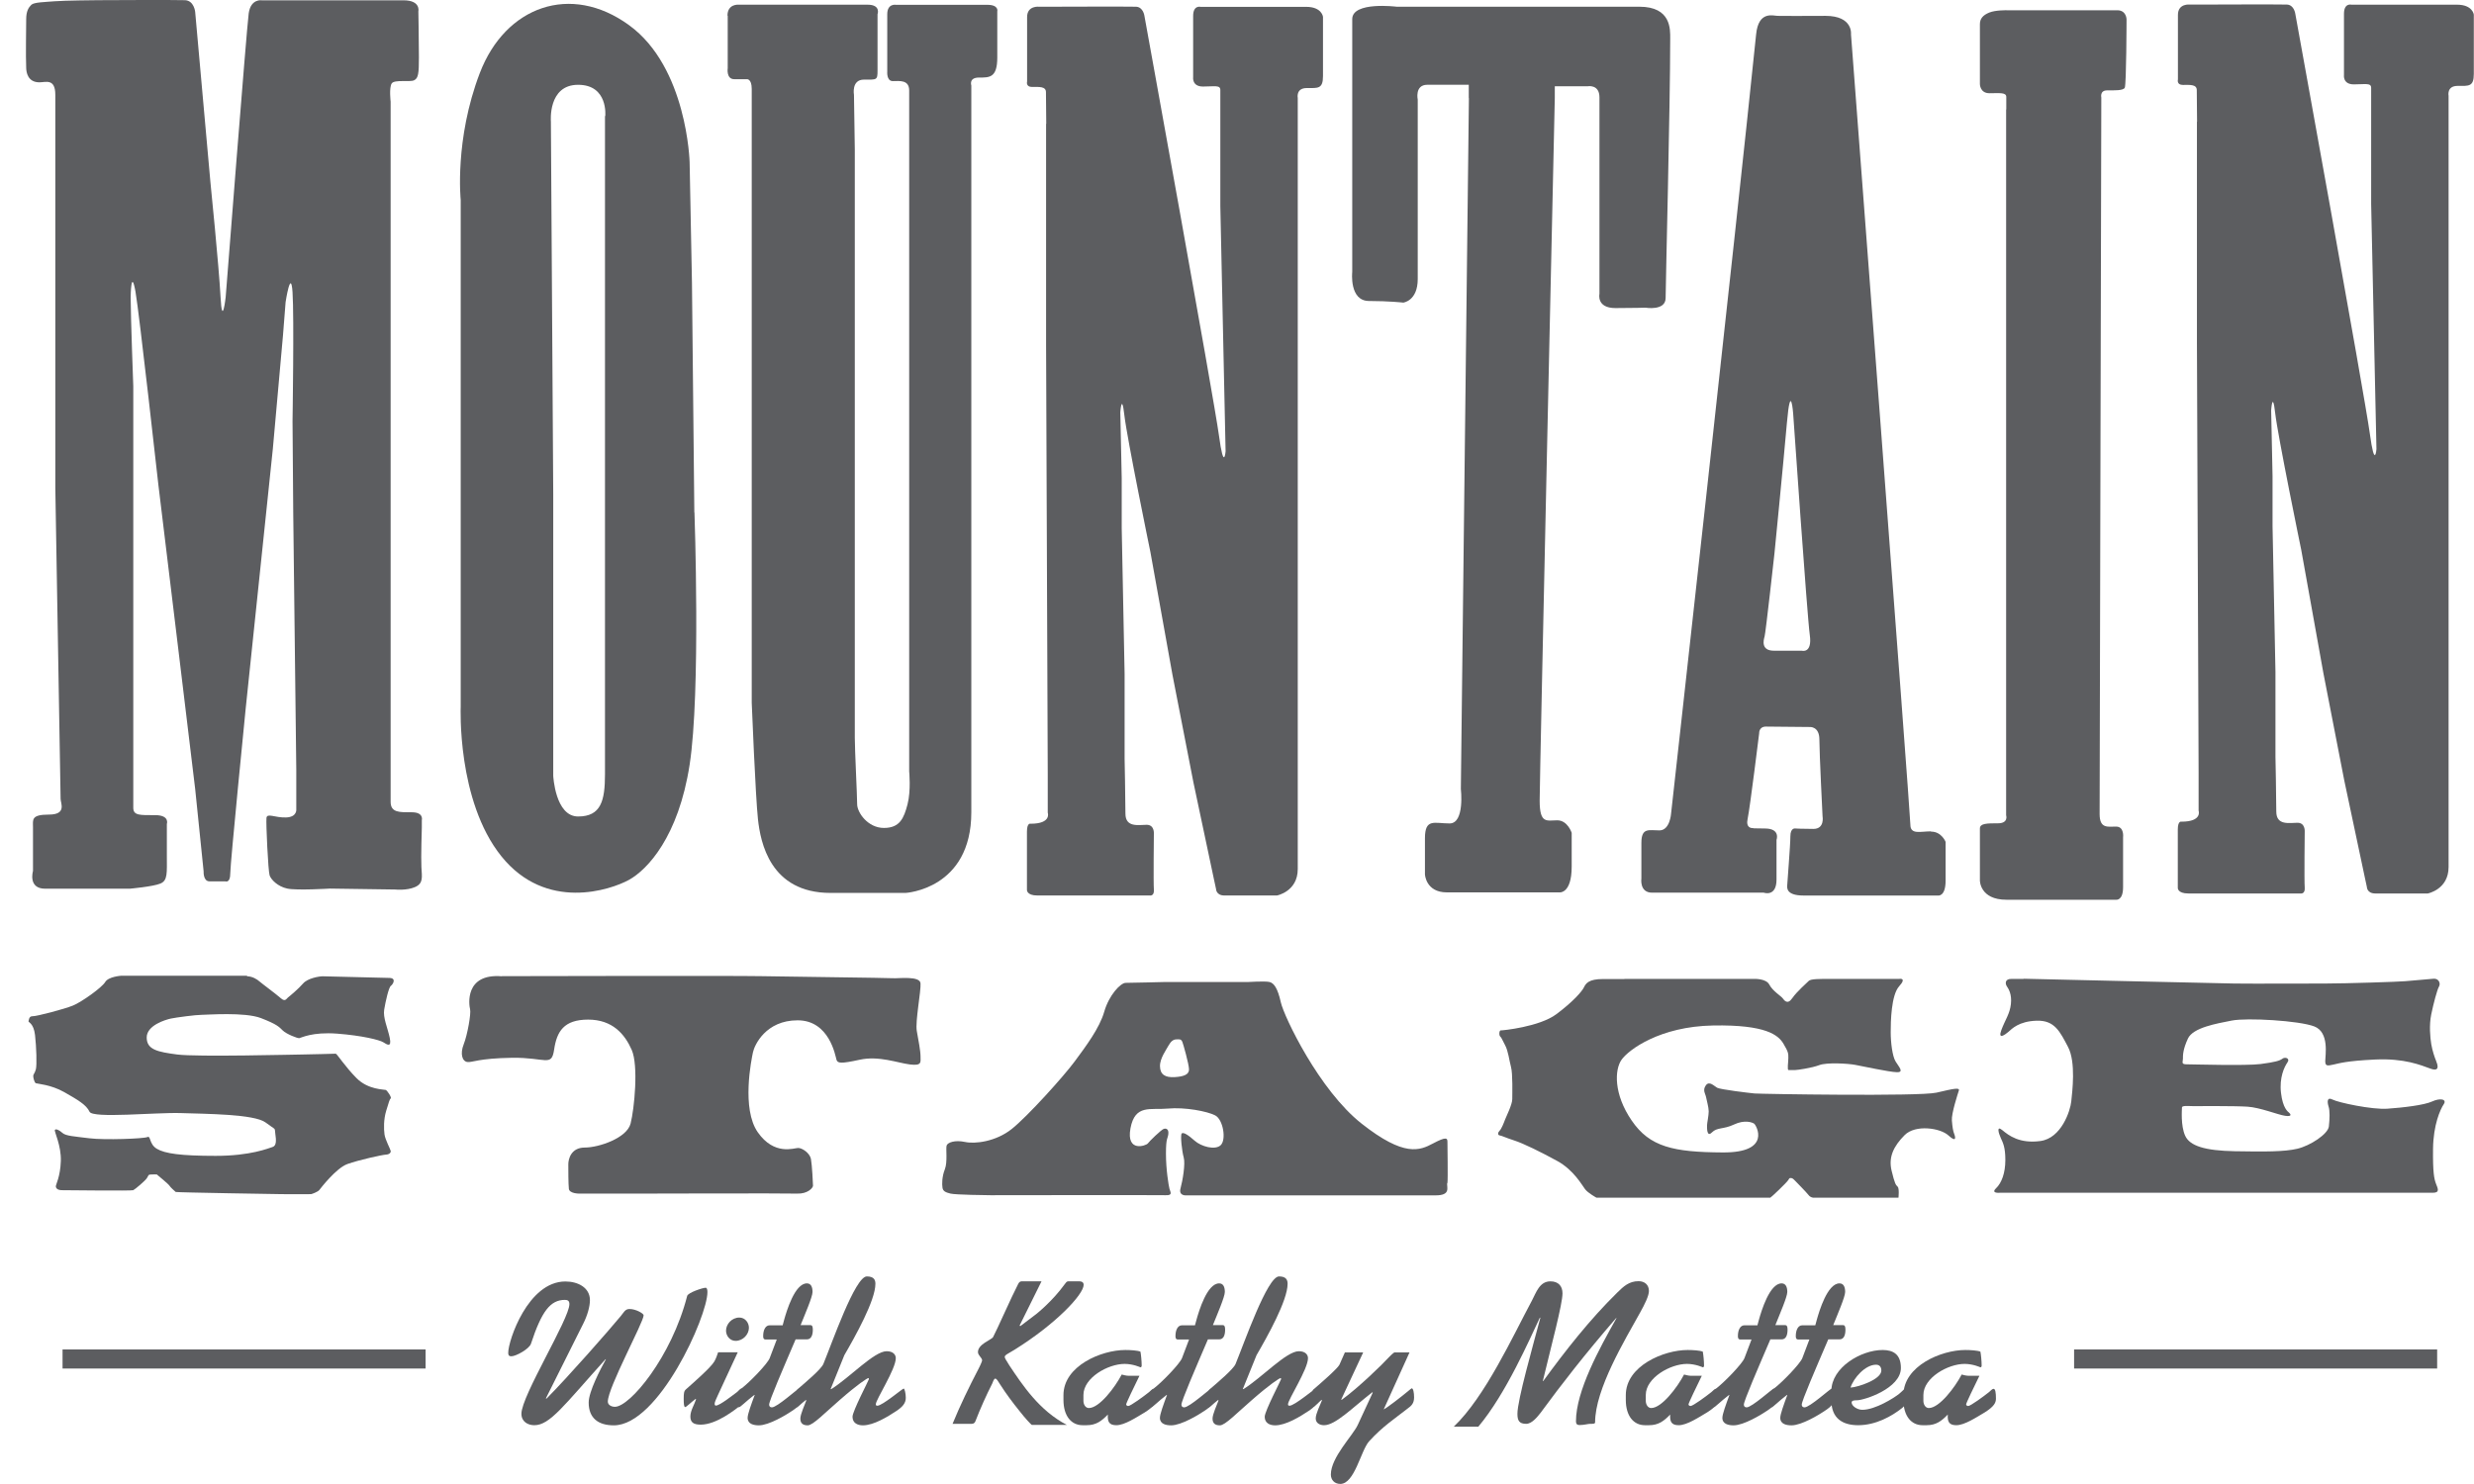 <?xml version="1.0" encoding="UTF-8"?> <svg xmlns="http://www.w3.org/2000/svg" width="95" height="57" viewBox="0 0 95 57" fill="none"><path d="M20.975 53.716H20.991C21.822 52.879 23.388 51.094 23.841 50.545C23.948 50.419 24.001 50.278 24.171 50.278C24.416 50.278 24.715 50.451 24.715 50.519C24.715 50.786 23.34 53.297 23.34 53.836C23.34 53.967 23.484 54.035 23.612 54.035C24.187 54.035 25.785 52.125 26.387 49.776C26.419 49.65 26.984 49.462 27.096 49.462C27.149 49.462 27.165 49.54 27.165 49.629C27.165 50.571 25.285 54.747 23.57 54.747C22.962 54.747 22.605 54.459 22.605 53.873C22.605 53.449 23.058 52.586 23.266 52.209H23.25C21.657 53.978 21.119 54.742 20.517 54.742C20.277 54.742 20.022 54.611 20.022 54.302C20.022 53.611 21.865 50.66 21.865 50.09C21.865 49.959 21.79 49.928 21.694 49.928C21.13 49.928 20.799 50.367 20.389 51.612C20.325 51.811 19.814 52.094 19.638 52.094C19.526 52.094 19.516 52.036 19.516 51.953C19.516 51.497 20.272 49.221 21.71 49.221C22.2 49.221 22.653 49.462 22.653 49.938C22.653 50.189 22.552 50.535 22.398 50.838L20.959 53.716H20.975Z" fill="#5C5D60"></path><path d="M28.326 51.947L27.57 53.58C27.516 53.705 27.442 53.846 27.442 53.914C27.442 53.946 27.447 53.988 27.49 53.988C27.644 53.988 28.182 53.553 28.294 53.475C28.363 53.423 28.422 53.334 28.475 53.334C28.529 53.334 28.55 53.496 28.55 53.6C28.55 53.815 28.518 53.925 28.443 53.977C28.241 54.134 27.516 54.72 26.909 54.72C26.627 54.72 26.51 54.631 26.51 54.406C26.51 54.181 26.664 53.951 26.728 53.747L26.712 53.731C26.536 53.862 26.355 54.045 26.312 54.045C26.265 54.045 26.254 53.935 26.254 53.721C26.254 53.506 26.265 53.428 26.345 53.36C26.568 53.161 27.303 52.523 27.431 52.292C27.495 52.182 27.538 52.052 27.575 51.942H28.326V51.947ZM28.758 51C28.758 51.251 28.534 51.502 28.246 51.502C28.023 51.502 27.879 51.303 27.879 51.11C27.879 50.859 28.102 50.607 28.39 50.607C28.614 50.607 28.758 50.806 28.758 51Z" fill="#5C5D60"></path><path d="M30.056 50.896L30.114 50.681C30.205 50.362 30.519 49.294 30.983 49.294C31.143 49.294 31.201 49.436 31.201 49.624C31.201 49.812 30.903 50.498 30.743 50.896H31.111C31.18 50.896 31.212 50.938 31.212 51.068C31.212 51.288 31.148 51.445 30.983 51.445H30.551C30.061 52.591 29.534 53.805 29.534 53.952C29.534 54.02 29.576 54.056 29.64 54.056C29.843 54.056 30.631 53.334 30.684 53.334C30.732 53.334 30.775 53.428 30.775 53.632C30.775 53.883 30.743 53.978 30.407 54.197C30.2 54.339 29.529 54.747 29.14 54.747C28.948 54.747 28.708 54.7 28.708 54.459C28.708 54.318 28.841 53.957 28.98 53.58H28.964C28.634 53.831 28.436 54.051 28.372 54.051C28.33 54.051 28.309 53.999 28.309 53.69C28.309 53.523 28.341 53.428 28.474 53.329C28.783 53.093 29.465 52.392 29.555 52.167L29.827 51.45H29.395C29.331 51.45 29.305 51.408 29.305 51.319C29.305 51.068 29.406 50.906 29.544 50.906H30.056V50.896Z" fill="#5C5D60"></path><path d="M31.905 53.355H31.921C32.624 52.915 33.567 51.9 34.047 51.9C34.292 51.9 34.398 52.031 34.398 52.167C34.398 52.591 33.631 53.758 33.631 53.936C33.631 53.977 33.647 53.993 33.69 53.993C33.882 53.993 34.654 53.334 34.702 53.334C34.734 53.334 34.782 53.517 34.782 53.69C34.782 53.894 34.659 54.035 34.425 54.192C34.095 54.412 33.551 54.747 33.136 54.747C32.928 54.747 32.736 54.658 32.736 54.417C32.736 54.203 33.365 53.004 33.365 52.973C33.365 52.952 33.359 52.931 33.349 52.931C33.301 52.931 32.933 53.172 32.246 53.773C31.676 54.265 31.218 54.747 31.016 54.747C30.829 54.747 30.733 54.668 30.733 54.485C30.733 54.323 30.904 53.951 30.962 53.789L30.946 53.773C30.76 53.915 30.637 54.056 30.579 54.056C30.547 54.056 30.547 53.868 30.547 53.684C30.547 53.501 30.568 53.418 30.627 53.36C30.893 53.13 31.538 52.591 31.618 52.387C31.948 51.586 32.837 49.027 33.285 49.027C33.567 49.027 33.615 49.169 33.615 49.31C33.615 49.953 32.837 51.335 32.422 52.052L31.895 53.355H31.905Z" fill="#5C5D60"></path><path d="M39.162 50.922L39.178 50.937L39.785 50.477C39.785 50.477 40.403 49.995 40.888 49.321C40.93 49.263 40.962 49.216 41.016 49.216H41.447C41.564 49.216 41.612 49.273 41.612 49.347C41.612 49.723 40.541 50.854 38.975 51.832C38.688 52.005 38.581 52.047 38.581 52.12C38.581 52.167 38.645 52.261 38.762 52.45C39.258 53.193 39.907 54.182 40.968 54.731H39.62C39.588 54.71 39.38 54.496 39.14 54.187C38.874 53.857 38.629 53.528 38.405 53.177C38.315 53.036 38.272 52.952 38.214 52.952C38.166 52.952 38.118 53.099 38.102 53.14C37.873 53.59 37.638 54.114 37.457 54.585C37.436 54.647 37.388 54.689 37.313 54.689H36.578C36.866 53.983 37.223 53.25 37.58 52.565C37.67 52.392 37.713 52.272 37.713 52.251C37.713 52.151 37.553 52.062 37.553 51.932C37.553 51.623 38.08 51.461 38.134 51.356C38.277 51.094 38.842 49.807 39.093 49.326C39.124 49.263 39.162 49.216 39.226 49.216H39.993L39.151 50.916L39.162 50.922Z" fill="#5C5D60"></path><path d="M43.755 52.842C43.542 53.276 43.244 53.894 43.244 53.941C43.244 53.972 43.276 54.004 43.324 54.004C43.414 54.004 43.92 53.632 44.123 53.47C44.187 53.412 44.251 53.344 44.298 53.344C44.368 53.344 44.389 53.496 44.389 53.721C44.389 53.873 44.325 54.019 43.958 54.25C43.638 54.438 43.185 54.742 42.865 54.742C42.578 54.742 42.525 54.59 42.541 54.333C42.301 54.579 42.093 54.742 41.725 54.742H41.571C41.14 54.742 40.836 54.391 40.836 53.768V53.585C40.836 52.465 42.29 51.853 43.212 51.853C43.404 51.853 43.675 51.869 43.792 51.916C43.814 52.015 43.84 52.287 43.84 52.45C43.84 52.497 43.819 52.518 43.792 52.518C43.792 52.518 43.51 52.387 43.185 52.387C42.546 52.387 41.603 52.92 41.603 53.58V53.805C41.603 53.946 41.683 54.082 41.811 54.082C42.216 54.082 42.812 53.292 43.073 52.795C43.121 52.811 43.254 52.842 43.318 52.842H43.755V52.842Z" fill="#5C5D60"></path><path d="M45.888 50.896L45.947 50.681C46.037 50.362 46.351 49.294 46.815 49.294C46.975 49.294 47.033 49.436 47.033 49.624C47.033 49.812 46.735 50.498 46.575 50.896H46.943C47.012 50.896 47.044 50.938 47.044 51.068C47.044 51.288 46.98 51.445 46.815 51.445H46.383C45.893 52.591 45.366 53.805 45.366 53.952C45.366 54.02 45.408 54.056 45.472 54.056C45.675 54.056 46.463 53.334 46.517 53.334C46.564 53.334 46.607 53.428 46.607 53.632C46.607 53.883 46.575 53.978 46.239 54.197C46.032 54.339 45.361 54.747 44.972 54.747C44.78 54.747 44.54 54.7 44.54 54.459C44.54 54.318 44.673 53.957 44.812 53.58H44.796C44.466 53.831 44.269 54.051 44.205 54.051C44.162 54.051 44.141 53.999 44.141 53.69C44.141 53.523 44.173 53.428 44.306 53.329C44.615 53.093 45.297 52.392 45.387 52.167L45.659 51.45H45.227C45.163 51.45 45.137 51.408 45.137 51.319C45.137 51.068 45.238 50.906 45.377 50.906H45.888V50.896Z" fill="#5C5D60"></path><path d="M47.733 53.355H47.749C48.453 52.915 49.395 51.9 49.875 51.9C50.12 51.9 50.226 52.031 50.226 52.167C50.226 52.591 49.459 53.758 49.459 53.936C49.459 53.977 49.475 53.993 49.518 53.993C49.71 53.993 50.482 53.334 50.53 53.334C50.562 53.334 50.61 53.517 50.61 53.69C50.61 53.894 50.487 54.035 50.253 54.192C49.923 54.412 49.379 54.747 48.964 54.747C48.756 54.747 48.564 54.658 48.564 54.417C48.564 54.203 49.193 53.004 49.193 52.973C49.193 52.952 49.188 52.931 49.177 52.931C49.129 52.931 48.761 53.172 48.074 53.773C47.504 54.265 47.046 54.747 46.844 54.747C46.657 54.747 46.561 54.668 46.561 54.485C46.561 54.323 46.732 53.951 46.791 53.789L46.775 53.773C46.588 53.915 46.466 54.056 46.407 54.056C46.375 54.056 46.375 53.868 46.375 53.684C46.375 53.501 46.396 53.418 46.455 53.36C46.721 53.13 47.366 52.591 47.446 52.387C47.776 51.586 48.666 49.027 49.113 49.027C49.395 49.027 49.443 49.169 49.443 49.31C49.443 49.953 48.666 51.335 48.25 52.052L47.723 53.355H47.733Z" fill="#5C5D60"></path><path d="M54.124 51.947L53.133 54.135C53.267 54.072 53.837 53.627 54.076 53.428C54.124 53.386 54.199 53.324 54.209 53.324C54.268 53.324 54.3 53.496 54.3 53.669C54.3 53.899 54.204 53.993 54.044 54.108C53.565 54.485 53.085 54.794 52.574 55.359C52.254 55.71 52.02 56.997 51.466 56.997C51.242 56.997 51.104 56.84 51.104 56.636C51.104 55.977 51.945 55.145 52.137 54.731C52.329 54.318 52.521 53.904 52.712 53.491L52.697 53.475C51.919 54.082 51.279 54.742 50.843 54.742C50.683 54.742 50.523 54.663 50.523 54.48C50.523 54.297 50.699 53.957 50.763 53.784L50.747 53.768C50.646 53.847 50.491 54.04 50.411 54.04C50.369 54.04 50.363 53.883 50.363 53.648C50.363 53.58 50.406 53.397 50.422 53.381C50.683 53.156 51.365 52.565 51.434 52.418L51.642 51.947H52.345L51.503 53.753L51.519 53.768C52.164 53.303 53.112 52.376 53.298 52.167C53.362 52.099 53.474 51.989 53.538 51.947H54.119H54.124Z" fill="#5C5D60"></path><path d="M55.818 54.804C57.032 53.648 58.087 51.33 58.828 49.948C58.987 49.65 59.115 49.216 59.536 49.216C59.845 49.216 59.999 49.404 59.999 49.676C59.999 50.09 59.579 51.649 59.243 53.046H59.259C60.106 51.884 61.038 50.691 62.104 49.645C62.343 49.409 62.556 49.21 62.919 49.21C63.158 49.21 63.318 49.352 63.318 49.587C63.318 49.77 63.153 50.105 62.977 50.419C62.397 51.466 61.251 53.355 61.251 54.632C61.251 54.694 61.156 54.689 61.06 54.689C60.98 54.689 60.825 54.736 60.649 54.736C60.559 54.736 60.516 54.689 60.516 54.595C60.516 53.423 61.422 51.785 62.072 50.629H62.056C60.825 52.057 59.989 53.135 59.158 54.265C59.03 54.428 58.822 54.689 58.604 54.689C58.332 54.689 58.268 54.558 58.268 54.302C58.268 53.779 58.859 51.706 59.147 50.623L59.131 50.608C58.748 51.408 57.837 53.527 56.766 54.799H55.812L55.818 54.804Z" fill="#5C5D60"></path><path d="M65.349 52.842C65.136 53.276 64.838 53.894 64.838 53.941C64.838 53.972 64.869 54.004 64.917 54.004C65.008 54.004 65.514 53.632 65.716 53.47C65.78 53.412 65.844 53.344 65.892 53.344C65.962 53.344 65.983 53.496 65.983 53.721C65.983 53.873 65.919 54.019 65.551 54.25C65.232 54.438 64.779 54.742 64.459 54.742C64.172 54.742 64.118 54.59 64.134 54.333C63.895 54.579 63.687 54.742 63.319 54.742H63.165C62.733 54.742 62.43 54.391 62.43 53.768V53.585C62.43 52.465 63.884 51.853 64.805 51.853C64.997 51.853 65.269 51.869 65.386 51.916C65.407 52.015 65.434 52.287 65.434 52.45C65.434 52.497 65.413 52.518 65.386 52.518C65.386 52.518 65.104 52.387 64.779 52.387C64.14 52.387 63.197 52.92 63.197 53.58V53.805C63.197 53.946 63.277 54.082 63.404 54.082C63.809 54.082 64.406 53.292 64.667 52.795C64.715 52.811 64.848 52.842 64.912 52.842H65.349V52.842Z" fill="#5C5D60"></path><path d="M67.486 50.896L67.544 50.681C67.635 50.362 67.949 49.294 68.412 49.294C68.572 49.294 68.631 49.436 68.631 49.624C68.631 49.812 68.332 50.498 68.173 50.896H68.54C68.609 50.896 68.641 50.938 68.641 51.068C68.641 51.288 68.578 51.445 68.412 51.445H67.981C67.491 52.591 66.963 53.805 66.963 53.952C66.963 54.02 67.006 54.056 67.07 54.056C67.272 54.056 68.061 53.334 68.114 53.334C68.162 53.334 68.205 53.428 68.205 53.632C68.205 53.883 68.173 53.978 67.837 54.197C67.629 54.339 66.958 54.747 66.569 54.747C66.377 54.747 66.138 54.7 66.138 54.459C66.138 54.318 66.271 53.957 66.409 53.58H66.394C66.063 53.831 65.866 54.051 65.802 54.051C65.76 54.051 65.738 53.999 65.738 53.69C65.738 53.523 65.77 53.428 65.903 53.329C66.212 53.093 66.894 52.392 66.985 52.167L67.257 51.45H66.825C66.761 51.45 66.734 51.408 66.734 51.319C66.734 51.068 66.836 50.906 66.974 50.906H67.486V50.896Z" fill="#5C5D60"></path><path d="M69.708 50.896L69.767 50.681C69.857 50.362 70.172 49.294 70.635 49.294C70.795 49.294 70.853 49.436 70.853 49.624C70.853 49.812 70.555 50.498 70.395 50.896H70.763C70.832 50.896 70.864 50.938 70.864 51.068C70.864 51.288 70.8 51.445 70.635 51.445H70.204C69.713 52.591 69.186 53.805 69.186 53.952C69.186 54.02 69.229 54.056 69.293 54.056C69.495 54.056 70.284 53.334 70.337 53.334C70.385 53.334 70.427 53.428 70.427 53.632C70.427 53.883 70.395 53.978 70.06 54.197C69.852 54.339 69.181 54.747 68.792 54.747C68.6 54.747 68.361 54.7 68.361 54.459C68.361 54.318 68.494 53.957 68.632 53.58H68.616C68.286 53.831 68.089 54.051 68.025 54.051C67.982 54.051 67.961 53.999 67.961 53.69C67.961 53.523 67.993 53.428 68.126 53.329C68.435 53.093 69.117 52.392 69.207 52.167L69.479 51.45H69.048C68.984 51.45 68.957 51.408 68.957 51.319C68.957 51.068 69.058 50.906 69.197 50.906H69.708V50.896Z" fill="#5C5D60"></path><path d="M70.324 53.423C70.324 52.528 71.459 51.853 72.29 51.853C72.689 51.853 72.993 52.01 72.993 52.544C72.993 53.329 71.587 53.784 71.304 53.784C71.171 53.784 71.102 53.8 71.102 53.873C71.102 53.998 71.31 54.15 71.512 54.15C72.013 54.15 72.732 53.69 72.918 53.543C73.052 53.433 73.121 53.344 73.158 53.344C73.211 53.344 73.238 53.496 73.238 53.606C73.238 53.826 73.217 53.93 73.046 54.077C72.647 54.396 72.029 54.742 71.352 54.742C70.756 54.742 70.324 54.48 70.324 53.794V53.423V53.423ZM72.04 52.418C71.624 52.418 71.177 52.926 71.059 53.297C71.352 53.282 72.242 52.983 72.242 52.643C72.242 52.512 72.178 52.418 72.04 52.418Z" fill="#5C5D60"></path><path d="M76.009 52.842C75.796 53.276 75.498 53.894 75.498 53.941C75.498 53.972 75.53 54.004 75.578 54.004C75.668 54.004 76.174 53.632 76.377 53.47C76.441 53.412 76.504 53.344 76.552 53.344C76.622 53.344 76.643 53.496 76.643 53.721C76.643 53.873 76.579 54.019 76.212 54.25C75.892 54.438 75.439 54.742 75.119 54.742C74.832 54.742 74.778 54.59 74.794 54.333C74.555 54.579 74.347 54.742 73.979 54.742H73.825C73.394 54.742 73.09 54.391 73.09 53.768V53.585C73.09 52.465 74.544 51.853 75.466 51.853C75.657 51.853 75.929 51.869 76.046 51.916C76.068 52.015 76.094 52.287 76.094 52.45C76.094 52.497 76.073 52.518 76.046 52.518C76.046 52.518 75.764 52.387 75.439 52.387C74.8 52.387 73.857 52.92 73.857 53.58V53.805C73.857 53.946 73.937 54.082 74.065 54.082C74.469 54.082 75.066 53.292 75.327 52.795C75.375 52.811 75.508 52.842 75.572 52.842H76.009V52.842Z" fill="#5C5D60"></path><path d="M1.006 0.734C1.006 1.054 0.984 2.147 1.006 2.618C1.011 2.765 1.059 3.162 1.512 3.162C1.757 3.162 2.124 3 2.124 3.644V18.73C2.124 18.73 2.327 30.524 2.327 30.686C2.327 30.849 2.572 31.288 1.879 31.288C1.187 31.288 1.267 31.487 1.267 31.77V33.455C1.267 33.455 1.064 34.135 1.735 34.135H4.979C4.979 34.135 5.88 34.056 6.162 33.936C6.444 33.816 6.407 33.533 6.407 32.853C6.407 32.172 6.407 31.932 6.407 31.932V31.649C6.407 31.649 6.53 31.309 5.954 31.309C5.379 31.309 5.118 31.33 5.118 31.026V14.836C5.118 14.836 5.022 12.278 5.017 11.425C5.017 11.351 5.038 10.279 5.203 11.205C5.342 11.979 6.082 18.625 6.082 18.625L6.86 25.046L7.494 30.299L7.819 33.47C7.819 33.47 7.797 33.852 8.043 33.852H8.655C8.655 33.852 8.842 33.931 8.842 33.549C8.842 33.167 9.433 27.228 9.433 27.228L10.477 17.238L10.866 12.885L10.967 11.603C10.967 11.603 11.169 10.279 11.233 11.221C11.297 12.163 11.233 16.176 11.233 16.176L11.26 19.687L11.377 29.556V31.079C11.377 31.079 11.42 31.382 10.988 31.398C10.557 31.414 10.253 31.215 10.232 31.419C10.211 31.623 10.296 33.465 10.354 33.627C10.413 33.789 10.663 34.051 11.031 34.13C11.399 34.208 12.666 34.13 12.666 34.13L15.181 34.166C15.181 34.166 15.612 34.213 15.937 34.072C16.262 33.931 16.203 33.69 16.182 33.308C16.161 32.926 16.198 31.785 16.198 31.785V31.503C16.198 31.503 16.283 31.199 15.815 31.199C15.346 31.199 15 31.22 15 30.796V3.905C15 3.905 14.936 3.361 15.042 3.204C15.149 3.047 15.735 3.162 15.9 3.084C16.065 3.005 16.086 2.822 16.086 2.199C16.086 1.577 16.065 0.436 16.065 0.436C16.065 0.436 16.166 0.012 15.495 0.012H10.061C10.061 0.012 9.63 -0.066 9.55 0.515C9.47 1.095 8.666 11.409 8.666 11.409C8.666 11.409 8.533 12.613 8.469 11.409C8.405 10.206 8.08 6.998 8.08 6.998L7.494 0.452C7.494 0.452 7.451 0.023 7.105 0.007C6.759 -0.009 3.776 0.007 3.776 0.007C3.776 0.007 2.46 0.017 2.092 0.049C1.719 0.08 1.304 0.085 1.203 0.185C1.101 0.284 1.006 0.426 1.006 0.734Z" fill="#5C5D60"></path><path d="M26.662 19.682L26.571 10.865L26.481 6.229C26.481 6.229 26.39 2.587 24.153 0.965C21.916 -0.663 19.407 0.242 18.426 2.801C17.446 5.36 17.691 7.678 17.691 7.678V27.144C17.691 27.144 17.537 30.755 19.252 32.889C20.967 35.024 23.45 34.182 24.153 33.795C24.856 33.407 26.055 32.141 26.481 29.373C26.912 26.605 26.667 19.682 26.667 19.682H26.662ZM23.231 4.455V29.734C23.231 30.76 23.077 31.361 22.198 31.361C21.319 31.361 21.244 29.797 21.244 29.797V18.965L21.154 4.669C21.154 4.669 21.031 3.257 22.198 3.257C23.364 3.257 23.242 4.46 23.242 4.46L23.231 4.455Z" fill="#5C5D60"></path><path d="M27.944 0.604V2.618C27.944 2.618 27.88 3.042 28.195 3.042H28.669C28.669 3.042 28.866 3.005 28.866 3.419V26.997C28.866 26.997 29.01 30.592 29.105 31.466C29.201 32.34 29.564 34.297 31.892 34.297H34.773C34.773 34.297 37.298 34.161 37.298 31.199V3.283C37.298 3.283 37.192 2.979 37.591 2.979C37.991 2.979 38.295 2.995 38.295 2.21V0.441C38.295 0.441 38.369 0.185 37.911 0.185H34.406C34.406 0.185 34.07 0.122 34.07 0.546V2.754C34.07 2.754 34.038 3.115 34.283 3.115C34.528 3.115 34.912 3.052 34.912 3.476V29.629C34.912 29.629 34.986 30.367 34.848 30.896C34.709 31.424 34.555 31.801 33.942 31.801C33.33 31.801 32.914 31.215 32.914 30.885C32.914 30.556 32.824 28.808 32.824 28.342V5.737L32.792 3.644C32.792 3.644 32.685 3.058 33.175 3.058C33.665 3.058 33.697 3.089 33.697 2.712V0.546C33.697 0.546 33.836 0.18 33.314 0.18H28.365C28.365 0.18 27.934 0.138 27.934 0.604H27.944Z" fill="#5C5D60"></path><path d="M40.169 4.758V13.24L40.233 29.729V31.215C40.233 31.215 40.388 31.639 39.578 31.639C39.578 31.639 39.434 31.586 39.434 31.942V34.176C39.434 34.176 39.413 34.396 39.839 34.396H44.154C44.154 34.396 44.33 34.428 44.308 34.166C44.287 33.904 44.308 32.01 44.308 32.01C44.308 32.01 44.33 31.68 44.031 31.68C43.733 31.68 43.216 31.801 43.216 31.252C43.216 30.702 43.184 29.143 43.184 29.143V25.883L43.073 20.284V18.358L43.019 15.841C43.019 15.841 43.073 15.051 43.174 15.941C43.275 16.83 44.175 21.205 44.175 21.205L45.022 25.919L45.827 30.053L46.615 33.774L46.695 34.145C46.695 34.145 46.695 34.396 47.02 34.396C47.345 34.396 49.033 34.396 49.033 34.396C49.033 34.396 49.833 34.245 49.833 33.381V3.764C49.833 3.764 49.753 3.382 50.179 3.382C50.605 3.382 50.802 3.424 50.802 2.922V0.645C50.802 0.645 50.759 0.263 50.157 0.263H46.104C46.104 0.263 45.816 0.185 45.816 0.614V2.963C45.816 2.963 45.763 3.324 46.194 3.324C46.626 3.324 46.86 3.256 46.86 3.455V7.919L47.062 17.332C47.062 17.332 46.998 18.143 46.807 16.725C46.615 15.307 43.946 0.614 43.946 0.614C43.946 0.614 43.904 0.269 43.621 0.258C43.339 0.248 40.457 0.258 40.457 0.258H39.898C39.898 0.258 39.44 0.206 39.44 0.656V3.131C39.44 3.131 39.381 3.34 39.631 3.34C39.882 3.34 40.164 3.309 40.164 3.539C40.164 3.769 40.175 4.753 40.175 4.753L40.169 4.758Z" fill="#5C5D60"></path><path d="M9.49 37.478H4.653C4.653 37.478 4.163 37.51 4.04 37.719C3.918 37.928 3.135 38.488 2.799 38.624C2.464 38.761 1.404 39.038 1.254 39.033C1.105 39.027 1.111 39.184 1.095 39.226C1.079 39.268 1.292 39.294 1.345 39.755C1.398 40.215 1.42 40.911 1.377 41.073C1.334 41.236 1.276 41.257 1.276 41.33C1.276 41.403 1.324 41.586 1.377 41.607C1.43 41.628 1.958 41.66 2.464 41.947C2.97 42.235 3.316 42.434 3.438 42.701C3.561 42.968 5.979 42.722 6.944 42.753C7.908 42.785 9.767 42.79 10.198 43.114C10.63 43.439 10.534 43.287 10.571 43.543C10.609 43.8 10.619 44.009 10.465 44.056C10.31 44.103 9.628 44.396 8.281 44.396C6.933 44.396 6.326 44.307 6.022 44.124C5.718 43.941 5.798 43.611 5.66 43.674C5.521 43.737 4.019 43.794 3.433 43.721C2.847 43.648 2.528 43.632 2.4 43.517C2.272 43.402 2.139 43.344 2.107 43.402C2.075 43.459 2.357 43.998 2.336 44.6C2.314 45.202 2.144 45.495 2.144 45.563C2.144 45.631 2.197 45.715 2.384 45.715C2.57 45.715 5.047 45.746 5.116 45.715C5.186 45.683 5.575 45.354 5.639 45.254C5.702 45.155 5.692 45.113 5.782 45.113C5.873 45.113 6.049 45.092 6.049 45.134C6.049 45.134 6.47 45.479 6.507 45.542C6.544 45.605 6.699 45.741 6.747 45.783C6.773 45.804 10.79 45.867 10.827 45.867C10.864 45.867 11.908 45.872 11.946 45.867C11.983 45.861 12.207 45.778 12.26 45.71C12.313 45.642 12.905 44.867 13.341 44.71C13.778 44.553 14.689 44.354 14.817 44.349C14.945 44.344 15.014 44.276 15.003 44.208C14.993 44.14 14.79 43.773 14.764 43.569C14.737 43.365 14.726 42.999 14.833 42.654C14.939 42.308 14.961 42.225 15.003 42.188C15.046 42.151 14.87 41.885 14.812 41.864C14.753 41.843 14.135 41.858 13.693 41.413C13.251 40.969 12.937 40.472 12.894 40.472C12.851 40.472 11.829 40.503 11.599 40.503C11.37 40.503 7.556 40.602 6.805 40.503C6.054 40.404 5.633 40.32 5.633 39.849C5.633 39.378 6.368 39.163 6.565 39.122C6.763 39.08 7.514 38.98 7.732 38.98C7.95 38.98 9.399 38.865 10.023 39.106C10.646 39.347 10.72 39.446 10.859 39.582C10.998 39.718 11.424 39.886 11.493 39.875C11.562 39.865 11.983 39.629 12.947 39.702C13.911 39.776 14.572 39.943 14.716 40.032C14.86 40.121 15.046 40.252 14.966 39.865C14.886 39.477 14.7 39.09 14.753 38.776C14.806 38.462 14.924 37.928 15.009 37.866C15.094 37.803 15.227 37.573 14.961 37.562C14.694 37.552 12.532 37.499 12.393 37.499C12.255 37.499 11.812 37.573 11.637 37.777C11.461 37.981 11.125 38.263 11.061 38.31C10.998 38.358 10.955 38.494 10.784 38.342C10.614 38.19 10.033 37.761 9.959 37.693C9.884 37.625 9.698 37.499 9.485 37.499L9.49 37.478Z" fill="#5C5D60"></path><path d="M84.361 4.675V13.162L84.425 29.651V31.137C84.425 31.137 84.579 31.56 83.769 31.56C83.769 31.56 83.626 31.508 83.626 31.864V34.098C83.626 34.098 83.604 34.318 84.031 34.318H88.345C88.345 34.318 88.521 34.349 88.5 34.088C88.478 33.826 88.5 31.932 88.5 31.932C88.5 31.932 88.521 31.602 88.223 31.602C87.924 31.602 87.408 31.723 87.408 31.173C87.408 30.624 87.376 29.064 87.376 29.064V25.804L87.264 20.205V18.28L87.211 15.763C87.211 15.763 87.264 14.973 87.365 15.862C87.466 16.752 88.367 21.126 88.367 21.126L89.214 25.841L90.018 29.975L90.806 33.695L90.886 34.067C90.886 34.067 90.886 34.318 91.211 34.318C91.536 34.318 93.225 34.318 93.225 34.318C93.225 34.318 94.024 34.166 94.024 33.303V3.68C94.024 3.68 93.944 3.299 94.37 3.299C94.796 3.299 94.993 3.34 94.993 2.838V0.562C94.993 0.562 94.951 0.18 94.349 0.18H90.295C90.295 0.18 90.007 0.101 90.007 0.53V2.88C90.007 2.88 89.954 3.241 90.386 3.241C90.817 3.241 91.051 3.173 91.051 3.372V7.835L91.254 17.249C91.254 17.249 91.19 18.06 90.998 16.642C90.806 15.224 88.138 0.53 88.138 0.53C88.138 0.53 88.095 0.185 87.813 0.175C87.53 0.164 84.648 0.175 84.648 0.175H84.089C84.089 0.175 83.631 0.122 83.631 0.572V3.053C83.631 3.053 83.572 3.262 83.823 3.262C84.073 3.262 84.355 3.23 84.355 3.461C84.355 3.691 84.366 4.675 84.366 4.675H84.361Z" fill="#5C5D60"></path><path d="M56.405 3.764L56.096 30.304C56.096 30.304 56.251 31.628 55.665 31.628C55.079 31.628 54.717 31.419 54.717 32.199V33.585C54.717 33.585 54.748 34.276 55.558 34.276H59.862C59.862 34.276 60.352 34.365 60.352 33.282V31.989C60.352 31.989 60.198 31.508 59.798 31.508C59.399 31.508 59.122 31.66 59.122 30.754C59.122 29.849 59.703 3.764 59.703 3.764V3.314H60.96C60.96 3.314 61.418 3.225 61.418 3.738V11.289C61.418 11.289 61.295 11.833 62.03 11.833C62.766 11.833 63.181 11.817 63.181 11.817C63.181 11.817 63.959 11.953 63.959 11.446C63.959 10.938 64.135 4.083 64.135 1.477C64.135 1.132 64.177 0.258 62.952 0.258H53.63C53.63 0.258 51.925 0.044 51.925 0.734V10.446C51.925 10.446 51.803 11.561 52.57 11.561C53.337 11.561 53.886 11.623 53.886 11.623C53.886 11.623 54.44 11.561 54.44 10.718V3.827C54.44 3.827 54.317 3.256 54.807 3.256H56.4V3.769L56.405 3.764Z" fill="#5C5D60"></path><path d="M74.14 31.932C73.741 31.932 73.357 32.068 73.357 31.675C73.357 31.283 71.077 1.32 71.077 1.32C71.077 1.32 71.168 0.609 70.097 0.609C69.026 0.609 68.707 0.619 68.259 0.609C68.094 0.609 67.524 0.4 67.434 1.32C66.656 8.924 64.168 31.252 64.168 31.252C64.168 31.252 64.126 31.895 63.721 31.895C63.316 31.895 63.028 31.775 63.028 32.377V33.742C63.028 33.742 62.948 34.287 63.438 34.287H67.727C67.727 34.287 68.217 34.465 68.217 33.784V32.261C68.217 32.261 68.382 31.822 67.769 31.822C67.29 31.822 67.295 31.811 67.322 31.806C67.258 31.811 67.029 31.806 67.109 31.445C67.199 31.021 67.551 28.164 67.551 28.164C67.551 28.164 67.535 27.908 67.812 27.908C68.089 27.908 69.495 27.924 69.495 27.924C69.495 27.924 69.863 27.892 69.863 28.405C69.863 28.918 69.985 31.356 69.985 31.356C69.985 31.356 70.076 31.838 69.634 31.838C69.192 31.838 68.947 31.822 68.947 31.822C68.947 31.822 68.749 31.775 68.749 32.126C68.749 32.476 68.627 33.947 68.627 34.02C68.627 34.093 68.579 34.397 69.255 34.397H74.401C74.401 34.397 74.71 34.47 74.71 33.826V32.335C74.71 32.335 74.556 31.942 74.156 31.942L74.14 31.932ZM69.186 24.993H68.115C67.615 24.993 67.716 24.59 67.759 24.449C67.801 24.308 68.137 21.268 68.137 21.268C68.137 21.268 68.472 17.887 68.616 16.244C68.76 14.601 68.856 15.883 68.856 15.883C68.856 15.883 69.394 23.669 69.495 24.392C69.596 25.114 69.186 24.993 69.186 24.993V24.993Z" fill="#5C5D60"></path><path d="M77.034 4.204V31.314C77.034 31.314 77.135 31.623 76.72 31.623C76.304 31.623 76.027 31.623 76.027 31.822V33.816C76.027 33.816 76.017 34.559 77.05 34.559H81.258C81.258 34.559 81.525 34.601 81.525 34.077V32.162C81.525 32.162 81.578 31.749 81.258 31.749C80.939 31.749 80.624 31.838 80.624 31.267C80.624 30.697 80.689 3.743 80.689 3.743C80.689 3.743 80.624 3.471 80.912 3.471C81.2 3.471 81.525 3.482 81.589 3.372C81.653 3.262 81.658 0.745 81.658 0.745C81.658 0.745 81.658 0.394 81.301 0.394H77.061C77.061 0.394 76.624 0.384 76.384 0.483C76.144 0.583 76.027 0.714 76.027 0.933V3.23C76.027 3.23 76.027 3.581 76.395 3.581C76.763 3.581 77.04 3.539 77.04 3.722V4.204H77.034Z" fill="#5C5D60"></path><path d="M19.271 37.494C19.271 37.494 28.194 37.473 29.216 37.494C30.239 37.515 34.059 37.557 34.282 37.573C34.506 37.588 35.327 37.473 35.348 37.772C35.369 38.07 35.14 39.237 35.204 39.598C35.268 39.959 35.348 40.362 35.348 40.581C35.348 40.801 35.406 40.943 34.938 40.885C34.469 40.827 33.755 40.545 33.02 40.702C32.285 40.864 32.162 40.843 32.12 40.702C32.077 40.56 31.853 39.19 30.628 39.19C29.403 39.19 28.971 40.142 28.913 40.419C28.854 40.697 28.465 42.586 29.099 43.491C29.733 44.396 30.49 44.093 30.649 44.093C30.809 44.093 31.097 44.291 31.14 44.517C31.182 44.742 31.219 45.458 31.219 45.542C31.219 45.626 31.017 45.861 30.607 45.846C30.197 45.83 24.539 45.846 24.539 45.846H22.233C22.233 45.846 21.865 45.846 21.844 45.662C21.823 45.479 21.823 44.919 21.823 44.721C21.823 44.522 21.924 44.077 22.456 44.077C22.989 44.077 24.071 43.716 24.214 43.156C24.358 42.596 24.523 40.927 24.257 40.325C23.991 39.723 23.522 39.163 22.584 39.163C21.647 39.163 21.381 39.624 21.279 40.309C21.178 40.995 20.97 40.613 19.665 40.629C18.36 40.65 18.152 40.812 17.95 40.791C17.747 40.77 17.662 40.472 17.806 40.111C17.95 39.749 18.094 38.928 18.051 38.766C18.009 38.603 17.827 37.379 19.276 37.499L19.271 37.494Z" fill="#5C5D60"></path><path d="M55.581 45.438C55.602 45.27 55.581 44.004 55.581 43.857C55.581 43.711 55.538 43.648 55.027 43.92C54.516 44.192 53.924 44.449 52.289 43.161C50.653 41.874 49.306 39.048 49.183 38.499C49.061 37.95 48.917 37.761 48.752 37.719C48.587 37.677 47.915 37.719 47.915 37.719H44.709C44.709 37.719 43.43 37.751 43.228 37.751C43.025 37.751 42.583 38.227 42.402 38.86C42.221 39.493 41.688 40.2 41.267 40.77C40.846 41.34 39.461 42.879 38.849 43.365C38.236 43.852 37.437 43.946 37.054 43.862C36.665 43.779 36.388 43.883 36.35 43.999C36.313 44.114 36.393 44.632 36.281 44.914C36.169 45.197 36.169 45.485 36.191 45.621C36.212 45.757 36.313 45.799 36.5 45.846C36.686 45.893 37.927 45.908 38.034 45.908C38.135 45.908 44.48 45.898 44.762 45.908C45.049 45.919 44.938 45.783 44.906 45.657C44.874 45.532 44.772 44.93 44.772 44.307C44.772 43.685 44.842 43.747 44.863 43.559C44.884 43.371 44.783 43.329 44.687 43.36C44.591 43.392 44.133 43.836 44.075 43.92C44.011 44.004 43.238 44.281 43.409 43.339C43.584 42.403 44.176 42.643 44.836 42.581C45.502 42.518 46.36 42.685 46.663 42.842C46.967 42.999 47.095 43.768 46.877 43.983C46.663 44.192 46.12 44.035 45.875 43.815C45.63 43.596 45.428 43.465 45.374 43.543C45.321 43.617 45.385 44.218 45.454 44.459C45.523 44.7 45.412 45.354 45.332 45.642C45.252 45.924 45.523 45.914 45.523 45.914H55.123C55.714 45.914 55.554 45.621 55.57 45.448L55.581 45.438ZM45.657 41.079C45.657 41.267 45.47 41.351 45.103 41.372C44.735 41.393 44.549 41.267 44.543 40.958C44.533 40.655 44.788 40.315 44.868 40.163C44.964 39.99 45.06 39.922 45.177 39.922C45.294 39.922 45.348 39.901 45.401 40.017C45.428 40.074 45.657 40.88 45.657 41.074V41.079Z" fill="#5C5D60"></path><path d="M62.385 37.599H67.35C67.35 37.599 67.819 37.578 67.941 37.819C68.064 38.059 68.389 38.258 68.453 38.342C68.516 38.426 68.639 38.604 68.82 38.342C69.001 38.08 69.374 37.761 69.454 37.677C69.534 37.594 69.885 37.599 70.333 37.599H72.927C72.927 37.599 73.236 37.541 72.927 37.882C72.618 38.222 72.602 39.247 72.602 39.645C72.602 40.043 72.666 40.566 72.789 40.77C72.911 40.974 73.135 41.194 72.831 41.183C72.528 41.173 71.526 40.953 71.239 40.901C70.951 40.848 70.147 40.801 69.859 40.911C69.571 41.021 69.012 41.1 68.937 41.1H68.681C68.618 41.1 68.671 40.807 68.671 40.639C68.671 40.472 68.681 40.419 68.484 40.09C68.287 39.76 67.819 39.352 65.778 39.389C63.738 39.425 62.539 40.32 62.268 40.702C61.996 41.084 61.959 42.026 62.657 43.041C63.349 44.056 64.26 44.255 66.156 44.265C68.053 44.276 67.435 43.214 67.36 43.161C67.286 43.109 66.993 42.999 66.583 43.193C66.172 43.386 65.938 43.292 65.736 43.496C65.533 43.7 65.549 43.308 65.549 43.224C65.549 43.14 65.613 42.852 65.613 42.69C65.613 42.528 65.533 42.261 65.512 42.141C65.491 42.02 65.368 41.879 65.501 41.691C65.635 41.502 65.816 41.712 65.938 41.78C66.061 41.848 67.153 41.979 67.376 42C67.6 42.02 73.705 42.12 74.36 41.968C75.015 41.816 75.26 41.759 75.218 41.89C75.175 42.02 74.93 42.774 74.951 43.036C74.973 43.297 74.994 43.439 75.042 43.559C75.09 43.679 75.132 43.899 74.818 43.611C74.504 43.324 73.55 43.182 73.135 43.601C72.714 44.025 72.512 44.443 72.634 44.956C72.757 45.469 72.799 45.516 72.868 45.579C72.938 45.642 72.9 46.003 72.9 46.003H69.635C69.635 46.003 69.523 46.003 69.449 45.903C69.374 45.804 68.937 45.359 68.937 45.359L68.873 45.296C68.873 45.296 68.82 45.244 68.772 45.249C68.724 45.254 68.724 45.228 68.671 45.322C68.618 45.417 68 46.003 67.978 46.003H61.304C61.304 46.003 60.984 45.83 60.867 45.678C60.75 45.526 60.43 44.94 59.801 44.595C59.173 44.25 58.502 43.92 58.145 43.805C57.793 43.69 57.671 43.622 57.585 43.611C57.5 43.596 57.516 43.496 57.585 43.428C57.655 43.36 57.745 43.135 57.793 43.004C57.841 42.879 58.07 42.423 58.07 42.219C58.07 42.015 58.092 41.241 58.022 40.984C57.953 40.728 57.916 40.367 57.793 40.142C57.671 39.917 57.665 39.865 57.607 39.812C57.553 39.76 57.569 39.572 57.628 39.577C57.692 39.582 59.114 39.441 59.764 38.954C60.414 38.468 60.744 38.08 60.819 37.929C60.894 37.777 60.995 37.604 61.559 37.604C62.124 37.604 62.369 37.604 62.369 37.604L62.385 37.599Z" fill="#5C5D60"></path><path d="M77.718 37.593C77.718 37.593 85.059 37.766 85.794 37.777C86.529 37.787 88.511 37.777 89.288 37.777C90.066 37.777 92.149 37.709 92.351 37.688C92.554 37.667 93.252 37.614 93.443 37.593C93.635 37.572 93.731 37.761 93.656 37.892C93.582 38.023 93.443 38.551 93.358 38.964C93.273 39.378 93.316 39.838 93.358 40.1C93.401 40.361 93.491 40.618 93.545 40.749C93.598 40.88 93.71 41.183 93.332 41.047C92.953 40.911 92.33 40.644 91.206 40.696C90.082 40.749 89.826 40.843 89.603 40.89C89.379 40.937 89.288 40.963 89.288 40.754C89.288 40.545 89.454 39.65 88.868 39.425C88.282 39.2 86.279 39.085 85.698 39.2C85.117 39.315 84.212 39.467 84.015 39.891C83.818 40.314 83.823 40.539 83.823 40.665C83.823 40.791 83.743 40.88 83.967 40.88C84.19 40.88 86.252 40.942 86.806 40.869C87.36 40.796 87.541 40.743 87.642 40.665C87.743 40.587 87.951 40.644 87.834 40.812C87.717 40.979 87.52 41.387 87.589 41.978C87.658 42.57 87.855 42.7 87.903 42.742C87.951 42.784 88.037 42.899 87.749 42.858C87.461 42.816 86.79 42.538 86.3 42.507C85.81 42.475 84.372 42.486 84.206 42.486C84.041 42.486 83.786 42.455 83.786 42.538C83.786 42.622 83.732 43.229 83.908 43.621C84.084 44.014 84.665 44.197 85.815 44.218C86.971 44.239 87.717 44.239 88.212 44.124C88.708 44.009 89.395 43.559 89.427 43.266C89.459 42.973 89.469 42.669 89.416 42.502C89.363 42.334 89.347 42.12 89.571 42.235C89.794 42.35 91.084 42.627 91.675 42.585C92.266 42.544 93.087 42.449 93.39 42.308C93.694 42.167 93.971 42.214 93.838 42.413C93.704 42.612 93.438 43.208 93.427 44.124C93.417 45.04 93.47 45.28 93.539 45.463C93.609 45.647 93.704 45.814 93.417 45.814H76.781C76.781 45.814 76.434 45.845 76.647 45.641C76.861 45.437 77.004 45.055 77.004 44.558C77.004 44.061 76.914 43.899 76.829 43.711C76.743 43.522 76.653 43.213 76.892 43.412C77.132 43.611 77.548 43.935 78.352 43.826C79.156 43.716 79.497 42.669 79.535 42.308C79.572 41.947 79.721 40.801 79.412 40.215C79.103 39.629 78.901 39.184 78.208 39.205C77.516 39.226 77.249 39.524 77.127 39.629C77.004 39.734 76.706 39.959 76.85 39.566C76.994 39.174 77.175 38.949 77.217 38.567C77.26 38.185 77.127 37.981 77.063 37.886C76.999 37.792 76.972 37.593 77.249 37.599C77.526 37.604 77.697 37.599 77.697 37.599L77.718 37.593Z" fill="#5C5D60"></path><path d="M16.343 51.832H2.402V52.565H16.343V51.832Z" fill="#5C5D60"></path><path d="M93.585 51.832H79.644V52.565H93.585V51.832Z" fill="#5C5D60"></path></svg> 